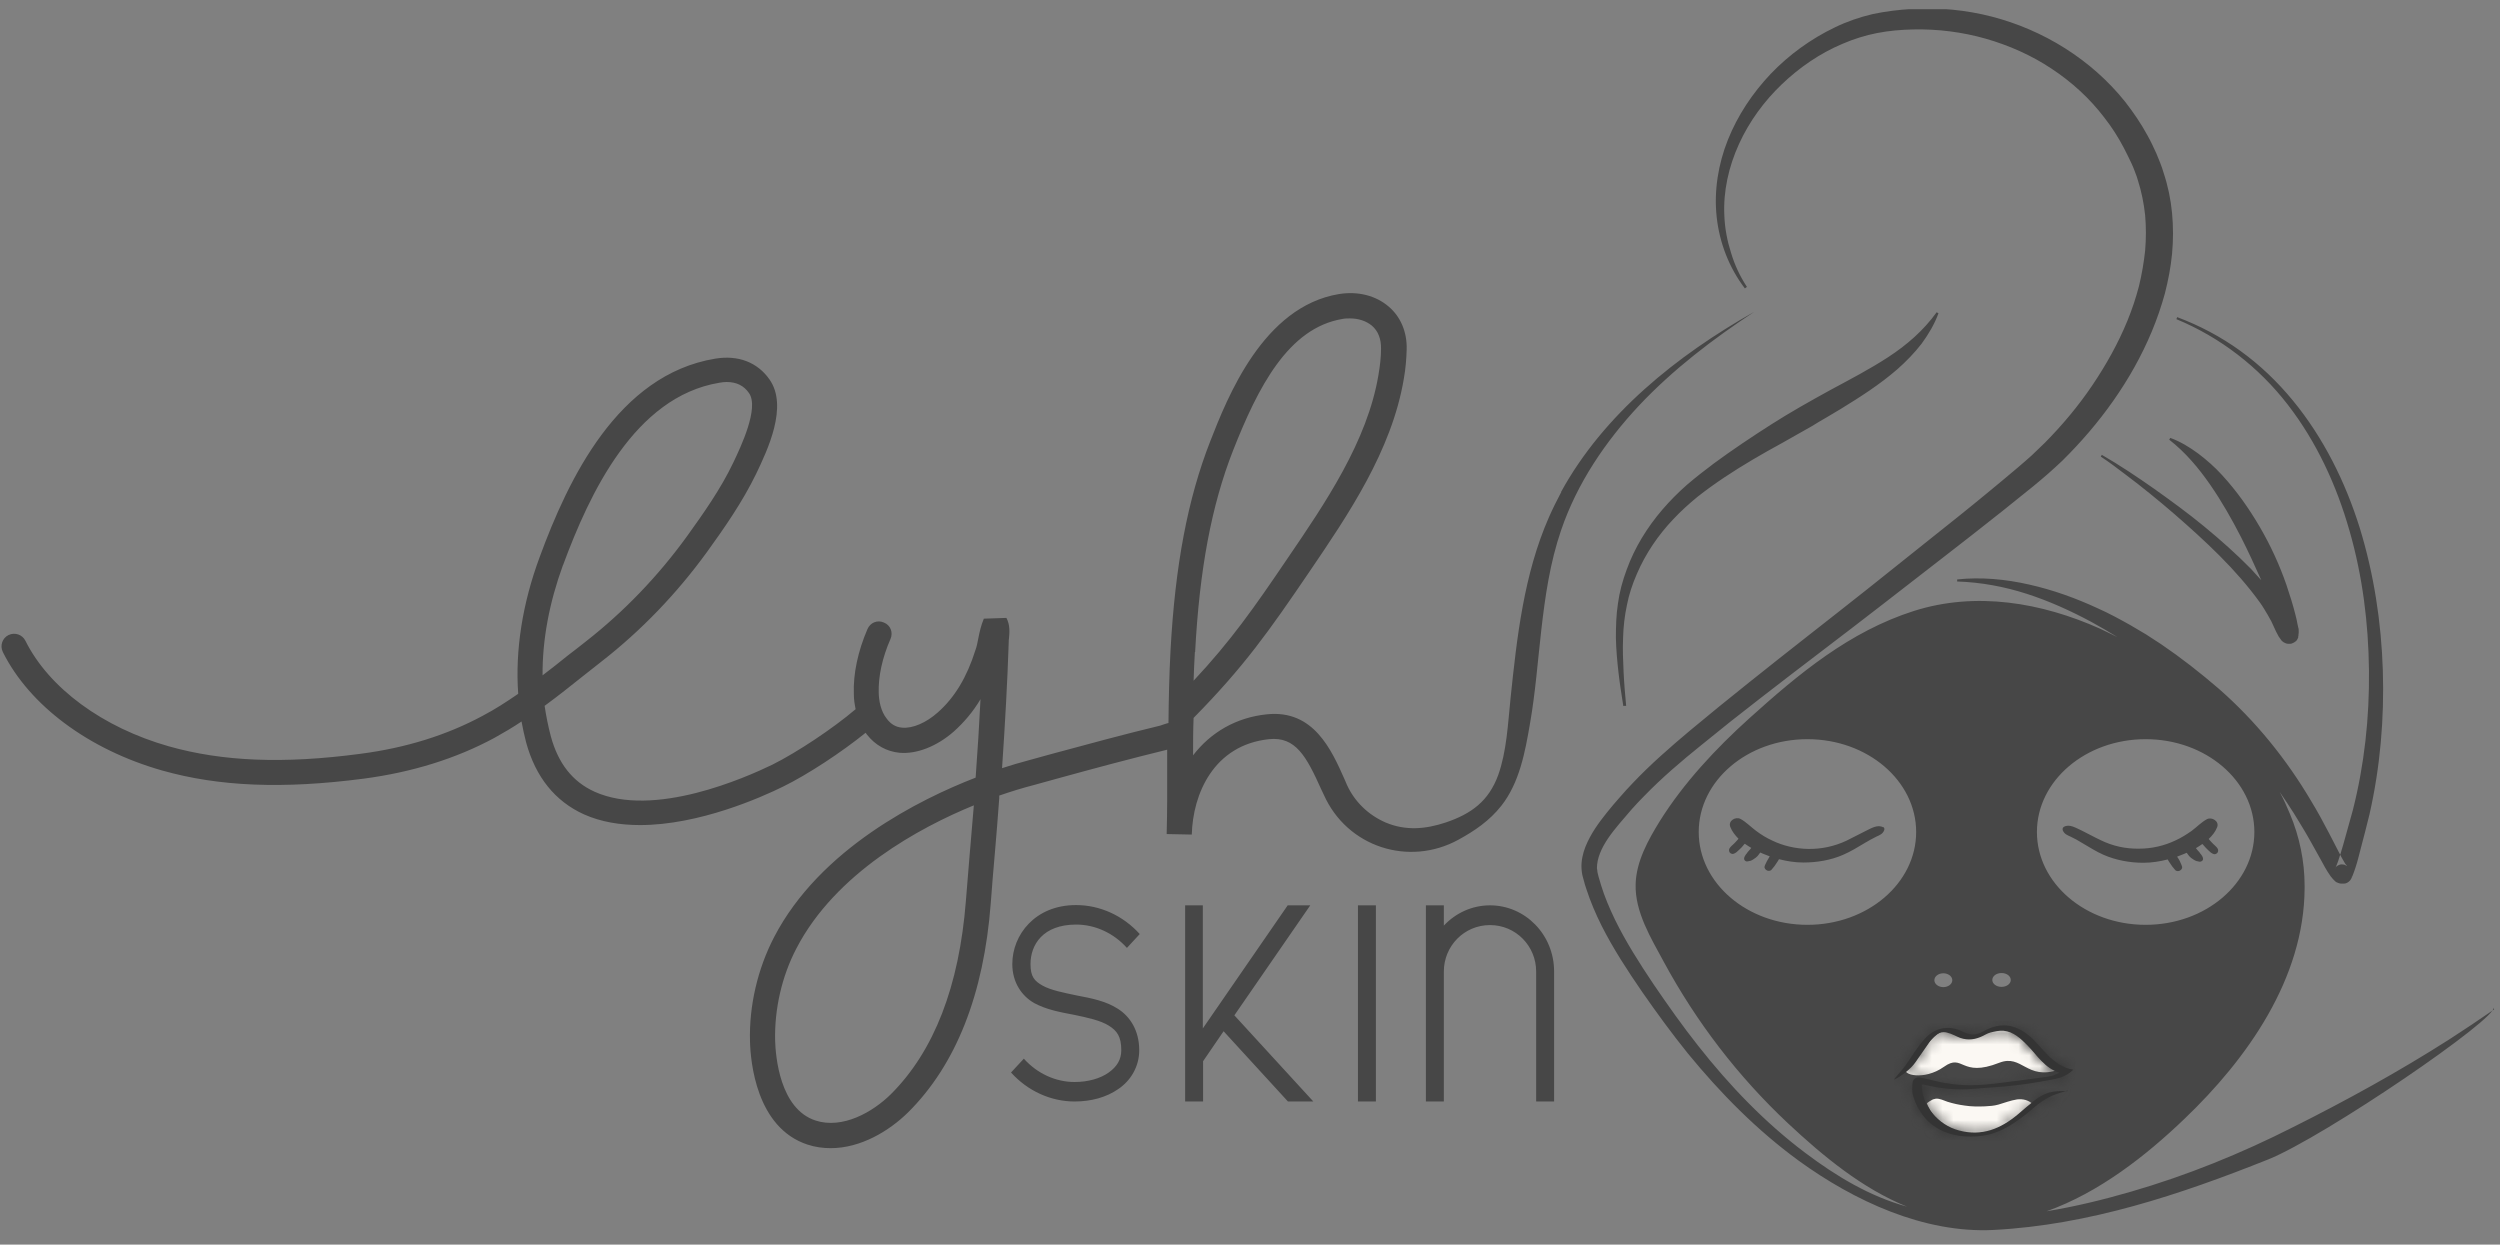 <svg xmlns="http://www.w3.org/2000/svg" width="231" height="115" viewBox="0 0 231 115" fill="none"><rect x="0" y="0" width="231" height="115" fill="#808080" stroke="none"/><g clip-path="url(#clip0_95_400)"><path fill-rule="evenodd" clip-rule="evenodd" d="M190.699 76.403C191.221 76.095 191.837 76.522 192.334 76.735C192.926 77.019 193.495 77.351 194.111 77.635C195.225 78.18 196.433 78.441 197.665 78.417C198.802 78.417 199.963 78.156 201.006 77.659C201.527 77.422 202.024 77.114 202.498 76.782C202.972 76.427 203.398 75.977 203.92 75.692C204.37 75.455 205.081 75.882 204.867 76.427C204.702 76.853 204.417 77.209 204.086 77.517C204.109 77.54 204.133 77.588 204.157 77.611C204.275 77.754 204.394 77.872 204.512 77.99C204.654 78.133 204.82 78.251 204.915 78.417C204.986 78.535 204.962 78.701 204.891 78.796C204.82 78.891 204.654 78.962 204.536 78.915C204.322 78.843 204.157 78.678 203.991 78.512C203.849 78.37 203.73 78.251 203.612 78.109C203.588 78.062 203.541 78.014 203.493 77.99C203.304 78.133 203.09 78.251 202.901 78.37C202.996 78.488 203.09 78.606 203.185 78.701C203.209 78.749 203.256 78.772 203.28 78.82C203.28 78.82 203.28 78.843 203.304 78.867C203.351 78.915 203.398 78.962 203.422 79.009C203.493 79.104 203.564 79.246 203.564 79.365C203.564 79.483 203.493 79.554 203.375 79.602C203.28 79.649 203.138 79.602 203.043 79.578C202.948 79.578 202.83 79.507 202.735 79.459C202.569 79.365 202.38 79.222 202.261 79.08C202.19 78.986 202.119 78.891 202.048 78.796C201.977 78.82 201.906 78.867 201.835 78.891C201.622 78.986 201.385 79.057 201.171 79.151C201.171 79.199 201.219 79.222 201.242 79.27C201.385 79.483 201.479 79.696 201.574 79.933C201.622 80.028 201.645 80.123 201.622 80.218C201.598 80.289 201.55 80.36 201.479 80.407C201.337 80.526 201.1 80.526 200.982 80.383C200.792 80.17 200.626 79.957 200.484 79.72C200.413 79.625 200.342 79.507 200.295 79.412C199.56 79.602 198.802 79.72 198.044 79.72C196.788 79.72 195.509 79.483 194.372 78.986C193.661 78.678 193.021 78.251 192.358 77.872C192.026 77.659 191.671 77.469 191.315 77.303C191.007 77.161 190.747 77.067 190.605 76.735C190.557 76.616 190.581 76.474 190.699 76.403ZM167.007 85.454C161.463 85.454 156.962 81.615 156.962 76.877C156.962 72.138 161.463 68.3 167.007 68.3C172.551 68.3 177.053 72.138 177.053 76.877C177.053 81.615 172.551 85.454 167.007 85.454ZM198.257 85.454C192.713 85.454 188.212 81.615 188.212 76.877C188.212 72.138 192.713 68.3 198.257 68.3C203.801 68.3 208.303 72.138 208.303 76.877C208.303 81.615 203.801 85.454 198.257 85.454ZM180.393 90.571C180.393 90.927 180.014 91.211 179.564 91.211C179.114 91.211 178.735 90.927 178.735 90.571C178.735 90.216 179.114 89.931 179.564 89.931C180.014 89.931 180.393 90.216 180.393 90.571ZM185.795 90.547C185.795 90.903 185.416 91.187 184.942 91.187C184.468 91.187 184.089 90.903 184.089 90.547C184.089 90.192 184.468 89.908 184.942 89.908C185.416 89.908 185.795 90.192 185.795 90.547ZM144.262 45.461C143.86 46.219 143.481 46.977 143.125 47.783C140.803 53.066 140.164 58.871 139.571 64.557C139.334 66.855 139.216 69.438 138.434 71.617C137.558 74.01 135.97 75.195 133.577 76C131.729 76.616 129.881 76.782 128.033 76C126.446 75.313 125.166 74.081 124.456 72.518L124.242 72.02C123.034 69.295 121.376 65.552 117.064 66.002C114.244 66.287 111.875 67.661 110.24 69.793C110.24 68.656 110.24 67.495 110.288 66.334C114.931 61.619 117.253 58.326 120.973 52.853C124.55 47.593 128.602 41.647 129.715 34.989C129.881 34.065 129.952 33.165 129.976 32.288C130.023 30.701 129.431 29.279 128.318 28.331C127.133 27.313 125.474 26.886 123.721 27.171C116.708 28.331 113.415 36.718 111.828 40.77C109.743 46.101 108.582 52.237 108.155 60.127C108.037 62.354 107.99 64.581 107.966 66.808C107.8 66.831 107.516 66.95 107.208 67.045C103.867 67.85 100.55 68.751 97.138 69.674L95.077 70.243C94.201 70.48 93.371 70.717 92.59 70.978C92.874 66.808 93.087 62.97 93.206 59.345C93.206 59.226 93.206 59.108 93.229 58.989C93.277 58.468 93.348 57.757 92.992 57.094L90.907 57.165C90.647 57.781 90.505 58.421 90.386 59.037C90.315 59.416 90.244 59.771 90.126 60.079C89.344 62.567 88.207 64.462 86.643 65.836C85.577 66.784 84.321 67.329 83.35 67.234C82.781 67.187 82.331 66.926 81.952 66.429C81.359 65.694 81.217 64.723 81.194 64.036C81.146 62.496 81.525 60.766 82.283 59.037C82.544 58.444 82.283 57.757 81.667 57.52C81.075 57.26 80.412 57.52 80.151 58.136C79.275 60.174 78.824 62.259 78.895 64.13C78.895 64.628 78.966 65.078 79.061 65.528C76.976 67.305 73.659 69.509 71.385 70.646C68.897 71.854 60.415 75.621 54.943 73.157C52.905 72.233 51.578 70.551 50.891 68.016C50.654 67.116 50.465 66.168 50.322 65.22C51.554 64.32 52.739 63.372 53.9 62.448C54.469 61.998 55.014 61.572 55.582 61.122C59.231 58.279 62.524 54.867 65.343 50.981C66.931 48.778 68.589 46.409 69.869 43.779C70.911 41.599 72.854 37.548 71.101 35.06C69.987 33.473 68.21 32.786 66.078 33.141C57.075 34.634 52.502 44.3 49.872 51.455C48.261 55.791 47.598 60.103 47.882 64.107C46.816 64.841 45.726 65.552 44.589 66.144C41.296 67.921 37.505 69.106 33.311 69.651C26.204 70.599 20.565 70.362 15.613 68.964C9.501 67.234 4.525 63.586 2.346 59.203C2.061 58.634 1.374 58.397 0.782 58.681C0.213 58.966 -0.024 59.653 0.261 60.245C2.725 65.197 8.221 69.272 14.973 71.191C20.233 72.683 26.156 72.92 33.596 71.949C38.074 71.357 42.125 70.101 45.679 68.182C46.532 67.708 47.385 67.21 48.19 66.666C48.309 67.329 48.451 67.969 48.617 68.608C49.493 71.807 51.294 74.034 53.947 75.242C55.535 75.953 57.312 76.237 59.136 76.237C64.585 76.237 70.343 73.678 72.356 72.683C74.631 71.57 77.758 69.509 79.985 67.708C80.033 67.755 80.056 67.826 80.104 67.874C80.885 68.869 81.928 69.438 83.113 69.556C84.7 69.698 86.572 68.964 88.135 67.59C89.083 66.737 89.912 65.765 90.599 64.604C90.481 66.903 90.339 69.319 90.149 71.854C85.008 73.844 75.768 78.417 71.527 86.591C70.011 89.505 69.205 92.94 69.3 96.234C69.347 98.082 69.869 104.194 74.607 105.758C75.318 105.995 76.052 106.09 76.763 106.09C79.535 106.09 82.165 104.502 83.918 102.773C88.325 98.39 90.907 91.898 91.547 83.44C91.665 81.9 91.784 80.36 91.926 78.82C92.068 77.138 92.21 75.455 92.329 73.773C92.329 73.678 92.329 73.607 92.329 73.513C93.348 73.157 94.414 72.826 95.599 72.518L97.66 71.949C101.095 71.001 104.459 70.101 107.847 69.272C107.847 69.911 107.847 70.551 107.847 71.191C107.847 72.091 107.847 72.991 107.847 73.915C107.847 74.958 107.824 76.024 107.8 77.067L110.122 77.114C110.217 73.371 112.136 68.845 117.253 68.3C119.717 68.04 120.712 69.888 122.086 72.944L122.323 73.442C124.479 78.275 130.189 80.099 134.762 77.588C136.278 76.758 137.629 75.835 138.718 74.46C140.401 72.328 140.922 69.485 141.372 66.855C141.87 64.012 142.083 61.122 142.414 58.231C142.77 55.104 143.22 52 144.239 49.015C145.708 44.679 148.338 40.794 151.465 37.453C154.616 34.112 158.288 31.317 162.103 28.805C154.924 32.857 148.172 38.282 144.239 45.461H144.262ZM110.43 60.245C110.833 52.616 111.946 46.693 113.936 41.623C116.234 35.794 119.03 30.298 124.053 29.469C124.29 29.421 124.527 29.421 124.74 29.421C125.522 29.421 126.233 29.658 126.754 30.085C127.346 30.582 127.63 31.34 127.607 32.241C127.607 32.999 127.512 33.804 127.37 34.634C126.351 40.77 122.442 46.503 118.983 51.574C115.855 56.194 113.723 59.226 110.288 62.898C110.311 62.022 110.359 61.145 110.406 60.245H110.43ZM52.028 52.213C54.469 45.603 58.639 36.671 66.457 35.368C66.694 35.321 66.931 35.297 67.144 35.297C68.044 35.297 68.731 35.629 69.205 36.316C70.177 37.69 68.423 41.339 67.76 42.736C66.599 45.177 64.988 47.451 63.472 49.56C60.794 53.256 57.643 56.525 54.161 59.25C53.592 59.7 53.023 60.15 52.455 60.577C51.697 61.193 50.915 61.809 50.133 62.401C50.109 59.131 50.749 55.696 52.028 52.19V52.213ZM212.354 58.042C212.354 57.899 212.307 57.781 212.283 57.639C212.236 57.378 212.188 57.141 212.117 56.881C211.88 55.909 211.572 54.962 211.264 54.038C210.625 52.19 209.795 50.389 208.8 48.683C207.805 46.977 206.668 45.366 205.318 43.897C204.654 43.163 203.896 42.499 203.114 41.907C202.309 41.315 201.456 40.794 200.532 40.462L200.437 40.628C201.953 41.812 203.162 43.258 204.228 44.798C205.294 46.338 206.218 47.972 207.071 49.631C207.734 50.934 208.35 52.284 208.942 53.611C208.634 53.256 208.303 52.924 207.995 52.569C206.621 51.171 205.175 49.891 203.683 48.659C202.19 47.427 200.626 46.29 199.063 45.177C197.475 44.063 195.888 42.997 194.206 42.026L194.111 42.191C194.917 42.713 195.675 43.305 196.433 43.874C197.191 44.442 197.949 45.035 198.707 45.651C200.2 46.859 201.645 48.114 203.043 49.394C204.441 50.673 205.815 52.024 207.047 53.445C207.663 54.156 208.255 54.891 208.8 55.649C208.942 55.838 209.061 56.028 209.179 56.217C209.298 56.407 209.416 56.596 209.535 56.81C209.653 56.999 209.748 57.212 209.866 57.402L210.009 57.71C210.009 57.71 210.103 57.899 210.151 58.018C210.246 58.255 210.364 58.468 210.506 58.729C210.53 58.8 210.577 58.847 210.625 58.918C210.672 58.989 210.719 59.06 210.79 59.155C210.838 59.203 210.885 59.274 211.004 59.345C211.051 59.368 211.098 59.392 211.146 59.416C211.146 59.416 211.217 59.439 211.264 59.463C211.312 59.463 211.359 59.487 211.406 59.487C211.43 59.487 211.549 59.487 211.596 59.487C211.667 59.487 211.738 59.487 211.809 59.439C211.951 59.392 212.117 59.274 212.165 59.226C212.212 59.179 212.236 59.131 212.259 59.108C212.259 59.06 212.283 59.06 212.307 59.013C212.307 58.989 212.33 58.966 212.354 58.918C212.354 58.895 212.354 58.871 212.354 58.847C212.354 58.823 212.354 58.776 212.378 58.729V58.658C212.378 58.658 212.402 58.515 212.402 58.444C212.402 58.231 212.402 58.089 212.354 57.947V58.042ZM230.455 93.272C229.081 94.22 227.707 95.144 226.309 96.044C221.665 99.006 216.808 101.683 211.88 104.147C207.071 106.587 202.048 108.625 196.883 110.117C194.348 110.852 191.742 111.491 189.112 111.918C193.922 110.212 198.281 106.8 201.835 103.389C207.639 97.845 212.899 90.429 212.946 82.089C212.946 82.018 212.946 81.923 212.946 81.852C212.946 79.578 212.473 77.303 211.596 75.219C211.312 74.531 211.004 73.844 210.648 73.181C211.098 73.821 211.525 74.484 211.951 75.147C212.52 76.071 213.089 76.995 213.61 77.943L214.415 79.388L214.818 80.123C214.96 80.36 215.102 80.62 215.292 80.881C215.339 80.952 215.387 81.023 215.458 81.094L215.553 81.213L215.624 81.284C215.624 81.284 215.671 81.331 215.695 81.355C215.718 81.379 215.742 81.402 215.79 81.45C215.837 81.497 215.884 81.521 215.955 81.544C216.05 81.592 216.121 81.615 216.24 81.639C216.382 81.639 216.524 81.663 216.666 81.639C216.737 81.639 216.808 81.592 216.879 81.568C216.927 81.544 216.974 81.497 217.022 81.473C217.14 81.379 217.164 81.331 217.211 81.26C217.258 81.189 217.282 81.142 217.306 81.094V81.023L217.353 80.976C217.472 80.691 217.566 80.407 217.661 80.123C217.851 79.554 217.969 79.009 218.111 78.488C218.396 77.398 218.68 76.332 218.941 75.242C219.936 70.859 220.315 66.381 220.173 61.927C220.03 57.473 219.343 53.019 218.04 48.778C216.714 44.537 214.7 40.462 211.857 37.003C210.435 35.273 208.824 33.733 207.023 32.43C205.223 31.127 203.256 30.085 201.171 29.303L201.1 29.492C205.175 31.174 208.729 33.947 211.383 37.382C214.06 40.841 215.908 44.869 217.093 49.038C218.301 53.232 218.846 57.591 218.893 61.951C218.941 66.31 218.467 70.67 217.401 74.863C217.116 75.906 216.808 76.972 216.524 78.014C216.358 78.559 216.216 79.08 216.05 79.554C215.955 79.791 215.884 80.028 215.766 80.241C215.766 80.241 215.766 80.241 215.766 80.218C215.766 80.218 215.766 80.218 215.813 80.147C215.837 80.099 215.861 80.099 215.932 80.028C215.955 80.004 216.003 79.981 216.05 79.957C216.098 79.933 216.169 79.91 216.216 79.886C216.334 79.862 216.429 79.862 216.548 79.886C216.619 79.886 216.666 79.91 216.737 79.957C216.761 79.957 216.785 79.981 216.808 80.004C216.808 80.004 216.808 80.004 216.832 80.004V79.957C216.832 79.957 216.761 79.886 216.714 79.838C216.595 79.649 216.477 79.412 216.334 79.175L215.955 78.441L215.197 76.972C214.676 75.977 214.155 75.005 213.562 74.034C211.288 70.172 208.421 66.618 205.01 63.633C203.304 62.164 201.55 60.79 199.702 59.534L198.281 58.61C197.807 58.326 197.31 58.042 196.836 57.757C195.864 57.212 194.869 56.667 193.85 56.217C191.813 55.27 189.704 54.511 187.501 54.014C185.321 53.516 183.047 53.303 180.843 53.54V53.73C183.047 53.801 185.203 54.203 187.264 54.867C189.325 55.53 191.315 56.431 193.211 57.449C194.04 57.899 194.846 58.373 195.651 58.871C195.106 58.587 194.561 58.35 194.04 58.089C188.638 55.672 182.573 54.63 176.839 56.454C170.893 58.35 166.202 62.259 161.653 66.358C158.549 69.153 155.564 72.352 153.36 75.882C152.294 77.611 151.181 79.602 151.133 81.71C151.062 84.269 152.555 86.686 153.716 88.842C156.725 94.409 160.586 99.456 165.206 103.791C168.452 106.824 172.054 109.809 176.2 111.491C172.764 110.544 169.684 108.696 166.794 106.516C163.074 103.72 159.805 100.309 156.914 96.636C155.469 94.812 154.118 92.893 152.792 90.95C151.489 89.007 150.233 87.041 149.214 84.956C148.717 83.914 148.266 82.871 147.935 81.781C147.864 81.521 147.769 81.236 147.698 80.976C147.674 80.834 147.627 80.691 147.603 80.573C147.603 80.454 147.579 80.36 147.556 80.241C147.556 79.791 147.65 79.317 147.84 78.843C148.219 77.872 148.906 76.972 149.641 76.095C149.996 75.669 150.399 75.219 150.778 74.768C151.157 74.342 151.56 73.915 151.962 73.513C153.574 71.854 155.35 70.338 157.175 68.869C158.999 67.376 160.823 65.931 162.695 64.486C166.415 61.595 170.182 58.776 173.902 55.886L179.493 51.55C181.365 50.105 183.213 48.659 185.061 47.191C185.985 46.456 186.909 45.698 187.833 44.963C188.283 44.584 188.757 44.205 189.207 43.803L189.894 43.187L190.557 42.571C192.287 40.865 193.874 39.017 195.272 37.026C196.67 35.036 197.878 32.904 198.826 30.63C199.3 29.492 199.702 28.331 200.034 27.123C200.342 25.915 200.579 24.706 200.698 23.451C200.816 22.195 200.816 20.939 200.698 19.684C200.579 18.428 200.318 17.172 199.916 15.964L199.774 15.514L199.608 15.064C199.489 14.779 199.371 14.471 199.252 14.187C198.992 13.618 198.731 13.05 198.423 12.505C197.831 11.415 197.12 10.373 196.362 9.401C193.234 5.492 188.804 2.767 184.042 1.535C181.649 0.919 179.185 0.682 176.721 0.825C175.489 0.896 174.281 1.038 173.049 1.298C171.84 1.583 170.656 1.986 169.542 2.53C167.315 3.597 165.301 5.066 163.619 6.819C161.937 8.596 160.563 10.657 159.662 12.908C158.762 15.159 158.359 17.646 158.62 20.039C158.881 22.456 159.781 24.754 161.226 26.649L161.416 26.507C160.776 25.536 160.278 24.47 159.947 23.356C159.591 22.242 159.378 21.105 159.331 19.968C159.212 17.67 159.734 15.395 160.681 13.31C161.629 11.226 163.003 9.354 164.638 7.79C166.273 6.226 168.168 4.923 170.253 4.047C171.295 3.597 172.362 3.265 173.451 3.052C174.541 2.838 175.678 2.744 176.792 2.72C179.043 2.673 181.317 2.957 183.473 3.573C185.629 4.189 187.714 5.113 189.562 6.345C191.434 7.577 193.092 9.093 194.443 10.87C195.13 11.747 195.722 12.671 196.243 13.666C196.504 14.163 196.741 14.661 196.978 15.159C197.096 15.419 197.191 15.656 197.286 15.917L197.428 16.296L197.546 16.675C197.878 17.717 198.091 18.783 198.21 19.873C198.305 20.963 198.305 22.053 198.21 23.166C198.091 24.256 197.902 25.37 197.641 26.436C197.357 27.526 197.002 28.592 196.575 29.634C195.722 31.719 194.609 33.71 193.329 35.605C192.05 37.5 190.581 39.254 188.97 40.888L188.354 41.481L187.738 42.073C187.311 42.452 186.885 42.831 186.435 43.21C185.534 43.968 184.634 44.727 183.734 45.461C181.933 46.954 180.085 48.422 178.237 49.891L172.717 54.298C169.045 57.212 165.301 60.103 161.605 63.064C159.757 64.533 157.933 66.026 156.109 67.542C154.308 69.058 152.484 70.646 150.849 72.375C150.446 72.802 150.02 73.252 149.641 73.702C149.238 74.152 148.859 74.603 148.48 75.076C147.722 76.024 146.987 77.019 146.49 78.251C146.253 78.867 146.087 79.554 146.134 80.289C146.134 80.478 146.182 80.644 146.205 80.834C146.253 80.999 146.276 81.142 146.324 81.284C146.395 81.592 146.49 81.876 146.584 82.16C146.963 83.321 147.437 84.435 147.982 85.525C149.072 87.681 150.375 89.671 151.726 91.637C153.076 93.58 154.474 95.499 155.966 97.347C158.975 101.019 162.34 104.431 166.202 107.25C171.295 110.946 177.763 113.979 184.208 113.647C192.998 113.197 201.456 110.378 209.582 107.132C214.818 105.023 230.953 93.983 230.408 93.059L230.455 93.272ZM149.996 65.244C149.83 64.202 149.664 63.159 149.546 62.117C149.427 61.074 149.333 60.008 149.309 58.966C149.309 57.899 149.333 56.833 149.498 55.767C149.641 54.701 149.925 53.658 150.304 52.64C151.038 50.602 152.199 48.73 153.597 47.096C154.308 46.267 155.066 45.508 155.872 44.798C156.701 44.087 157.53 43.447 158.383 42.807C160.089 41.552 161.866 40.367 163.643 39.23C165.42 38.093 167.244 37.074 169.092 36.055C170.94 35.06 172.764 34.112 174.47 32.999C176.176 31.885 177.716 30.558 178.948 28.853L179.114 28.947C178.758 29.942 178.19 30.89 177.55 31.767C176.887 32.62 176.129 33.402 175.323 34.112C173.688 35.534 171.864 36.695 170.087 37.785L168.737 38.59C168.286 38.851 167.836 39.111 167.386 39.396C166.486 39.917 165.562 40.414 164.662 40.936C162.837 41.931 161.037 42.973 159.331 44.111C158.478 44.679 157.625 45.295 156.843 45.911C156.061 46.551 155.303 47.238 154.616 47.972C153.218 49.441 152.057 51.147 151.252 53.019C150.849 53.943 150.517 54.914 150.328 55.909C150.114 56.904 149.996 57.947 149.972 58.966C149.925 60.008 149.972 61.05 150.02 62.093C150.067 63.135 150.162 64.178 150.257 65.22H150.067L149.996 65.244ZM89.628 78.583C89.51 80.123 89.367 81.686 89.249 83.227C88.633 91.116 86.311 97.134 82.307 101.114C80.649 102.749 77.853 104.36 75.341 103.531C72.048 102.441 71.669 97.608 71.622 96.162C71.551 93.248 72.238 90.216 73.588 87.633C77.213 80.644 85.008 76.451 89.983 74.413C89.865 75.811 89.746 77.209 89.628 78.606V78.583ZM111.141 83.653V95.025L118.983 83.653H121.068L114.055 93.817L121.352 101.778H119.006L113.06 95.286L111.164 98.058V101.778H109.506V83.653H111.164H111.141ZM127.133 101.778H125.474V83.653H127.133V101.778ZM133.411 83.653V85.525C134.501 84.364 136.018 83.653 137.676 83.653C140.922 83.653 143.599 86.354 143.599 89.766V101.778H141.941V89.766C141.941 87.42 140.069 85.477 137.676 85.477C135.283 85.477 133.411 87.42 133.411 89.766V101.778H131.753V83.653H133.411ZM99.437 83.629C101.64 83.629 103.772 84.601 105.312 86.306L104.128 87.586C102.896 86.212 101.19 85.43 99.437 85.43C96.357 85.43 95.219 87.302 95.219 89.079C95.219 90.239 95.575 90.642 96.333 91.069C97.091 91.495 98.299 91.732 99.555 91.993C100.811 92.23 102.161 92.49 103.275 93.201C104.412 93.912 105.265 95.215 105.265 97.039C105.265 98.579 104.459 99.859 103.346 100.617C102.232 101.398 100.811 101.778 99.294 101.778C97.091 101.778 94.959 100.806 93.419 99.1L94.603 97.821C95.835 99.195 97.541 99.977 99.294 99.977C100.55 99.977 101.687 99.645 102.446 99.1C103.204 98.555 103.606 97.916 103.606 97.039C103.606 95.76 103.204 95.239 102.446 94.765C101.687 94.291 100.503 94.03 99.247 93.77C97.991 93.533 96.688 93.296 95.551 92.68C94.438 92.04 93.537 90.808 93.537 89.079C93.537 86.378 95.646 83.629 99.413 83.629H99.437ZM174.02 76.451C173.499 76.142 172.883 76.545 172.385 76.782C171.793 77.067 171.201 77.398 170.608 77.683C169.495 78.204 168.286 78.464 167.054 78.441C165.917 78.417 164.756 78.156 163.738 77.659C163.216 77.422 162.719 77.114 162.245 76.758C161.771 76.403 161.345 75.953 160.823 75.669C160.373 75.432 159.662 75.835 159.876 76.403C160.042 76.83 160.326 77.185 160.634 77.493C160.61 77.517 160.586 77.564 160.563 77.588C160.444 77.73 160.326 77.848 160.207 77.967C160.065 78.109 159.899 78.227 159.805 78.393C159.734 78.512 159.757 78.678 159.828 78.772C159.899 78.867 160.065 78.938 160.184 78.891C160.397 78.82 160.563 78.654 160.729 78.488C160.871 78.37 160.989 78.227 161.108 78.085C161.131 78.038 161.179 77.99 161.226 77.967C161.416 78.109 161.629 78.227 161.818 78.346C161.724 78.464 161.629 78.583 161.534 78.678C161.51 78.725 161.463 78.749 161.439 78.796C161.439 78.796 161.439 78.82 161.416 78.843C161.368 78.891 161.321 78.938 161.297 78.986C161.226 79.08 161.155 79.222 161.155 79.341C161.155 79.459 161.226 79.531 161.321 79.578C161.416 79.625 161.558 79.578 161.653 79.554C161.771 79.554 161.866 79.483 161.961 79.436C162.126 79.341 162.316 79.199 162.434 79.057C162.506 78.962 162.577 78.867 162.648 78.772C162.719 78.796 162.79 78.843 162.861 78.867C163.074 78.962 163.311 79.033 163.524 79.128C163.501 79.175 163.477 79.199 163.453 79.246C163.311 79.459 163.216 79.673 163.098 79.91C163.05 80.004 163.027 80.099 163.05 80.194C163.074 80.265 163.122 80.336 163.193 80.383C163.335 80.502 163.572 80.502 163.69 80.36C163.88 80.147 164.046 79.933 164.188 79.696C164.259 79.602 164.33 79.483 164.377 79.388C165.112 79.578 165.87 79.696 166.628 79.696C167.884 79.696 169.163 79.483 170.3 78.986C171.011 78.678 171.674 78.275 172.338 77.872C172.67 77.683 173.025 77.469 173.38 77.303C173.688 77.161 173.949 77.067 174.091 76.735C174.138 76.616 174.138 76.474 173.996 76.403L174.02 76.451Z" fill="#474747"></path><path fill-rule="evenodd" clip-rule="evenodd" d="M176.128 98.768C175.702 99.29 177.763 99.882 179.611 98.579C181.436 97.276 181.128 99.621 184.729 98.2C186.861 97.371 187.24 99.858 190.225 98.839C190.225 98.839 188.591 97.915 187.904 96.991C187.264 96.115 186.245 95.38 185.676 95.143C184.421 94.599 183.686 95.475 182.312 95.783C181.056 96.067 180.867 95.049 179.611 95.238C178.758 95.357 176.531 98.294 176.128 98.745V98.768Z" fill="#FBF8F3"></path><path fill-rule="evenodd" clip-rule="evenodd" d="M187.856 102.038C187.856 102.038 186.743 102.986 186.624 103.08C186.103 103.483 185.558 103.862 184.966 104.147C184.397 104.431 183.757 104.597 183.118 104.668C182.123 104.786 181.057 104.739 180.156 104.265C180.109 104.265 180.085 104.218 180.038 104.194C179.493 103.886 179.019 103.483 178.64 103.009C178.45 102.772 178.308 102.535 178.19 102.275C178.142 102.18 178.071 102.062 178.048 101.967C178.048 101.896 178.379 101.706 178.427 101.683C178.569 101.588 178.711 101.54 178.877 101.517C179.256 101.493 179.588 101.683 179.943 101.801C180.464 101.967 181.009 102.085 181.554 102.156C182.17 102.251 182.786 102.251 183.402 102.227C183.829 102.204 184.255 102.18 184.658 102.062C185.226 101.896 185.771 101.683 186.364 101.588C186.956 101.517 187.453 101.659 187.88 102.062L187.856 102.038Z" fill="#FBF8F3"></path><path d="M190.913 100.829C189.586 100.758 188.899 100.995 188.046 101.635C187.501 102.061 186.98 102.512 186.459 102.962C184.871 104.289 183.142 105.023 181.009 104.454C179.09 103.957 177.55 102.133 177.574 100.237C177.645 100.237 177.669 100.19 177.692 100.213C177.763 100.213 177.858 100.237 177.929 100.261C179.351 100.593 180.82 100.735 182.289 100.616C183.592 100.498 184.919 100.45 186.222 100.285C187.454 100.142 188.686 99.929 189.918 99.692C190.486 99.574 191.055 99.337 191.576 98.839C190.226 98.602 189.42 97.726 188.615 96.849C188.354 96.565 188.117 96.281 187.856 96.02C186.435 94.693 185.013 94.314 183.236 95.309C182.62 95.665 182.075 95.665 181.436 95.357C180.133 94.693 178.806 94.906 177.835 95.996C177.171 96.731 176.65 97.607 176.081 98.437C175.868 98.745 175.039 99.645 175.015 99.763C175.655 99.455 176.555 98.792 177.005 98.129C177.455 97.489 177.906 96.826 178.356 96.186C178.664 95.759 179.067 95.38 179.588 95.38C180.014 95.38 180.441 95.594 180.843 95.783C181.578 96.138 182.312 96.115 183.023 95.807C183.331 95.688 183.615 95.475 183.923 95.404C184.303 95.309 184.729 95.214 185.108 95.238C186.056 95.333 186.695 95.949 187.335 96.589C188.235 97.513 188.923 98.697 190.297 99.124C189.941 99.29 189.61 99.432 189.254 99.479C187.477 99.716 185.677 99.977 183.9 100.166C182.312 100.356 180.725 100.308 179.138 99.953C178.569 99.834 178.024 99.669 177.455 99.574C177.1 99.503 176.768 99.645 176.721 100.048C176.674 100.45 176.65 100.901 176.768 101.256C177.716 104.312 180.299 105.307 183.142 104.952C185.013 104.715 186.648 103.459 188.022 102.275C189.87 100.664 191.718 100.829 190.913 100.782" fill="#343434"></path><mask id="mask0_95_400" style="mask-type:luminance" maskUnits="userSpaceOnUse" x="175" y="94" width="17" height="12"><path d="M190.913 100.829C189.586 100.758 188.899 100.995 188.046 101.635C187.501 102.061 186.98 102.512 186.459 102.962C184.871 104.289 183.142 105.023 181.009 104.454C179.09 103.957 177.55 102.133 177.574 100.237C177.645 100.237 177.669 100.19 177.692 100.213C177.763 100.213 177.858 100.237 177.929 100.261C179.351 100.593 180.82 100.735 182.289 100.616C183.592 100.498 184.919 100.45 186.222 100.285C187.454 100.142 188.686 99.929 189.918 99.692C190.486 99.574 191.055 99.337 191.576 98.839C190.226 98.602 189.42 97.726 188.615 96.849C188.354 96.565 188.117 96.281 187.856 96.02C186.435 94.693 185.013 94.314 183.236 95.309C182.62 95.665 182.075 95.665 181.436 95.357C180.133 94.693 178.806 94.906 177.835 95.996C177.171 96.731 176.65 97.607 176.081 98.437C175.868 98.745 175.039 99.645 175.015 99.763C175.655 99.455 176.555 98.792 177.005 98.129C177.455 97.489 177.906 96.826 178.356 96.186C178.664 95.759 179.067 95.38 179.588 95.38C180.014 95.38 180.441 95.594 180.843 95.783C181.578 96.138 182.312 96.115 183.023 95.807C183.331 95.688 183.615 95.475 183.923 95.404C184.303 95.309 184.729 95.214 185.108 95.238C186.056 95.333 186.695 95.949 187.335 96.589C188.235 97.513 188.923 98.697 190.297 99.124C189.941 99.29 189.61 99.432 189.254 99.479C187.477 99.716 185.677 99.977 183.9 100.166C182.312 100.356 180.725 100.308 179.138 99.953C178.569 99.834 178.024 99.669 177.455 99.574C177.1 99.503 176.768 99.645 176.721 100.048C176.674 100.45 176.65 100.901 176.768 101.256C177.716 104.312 180.299 105.307 183.142 104.952C185.013 104.715 186.648 103.459 188.022 102.275C189.87 100.664 191.718 100.829 190.913 100.782" fill="white"></path></mask><g mask="url(#mask0_95_400)"><path d="M191.742 94.314H175.015V105.355H191.742V94.314Z" fill="#343434"></path></g></g><defs><clipPath id="clip0_95_400"><rect width="231" height="113.344" fill="white" transform="translate(0 0.848)"></rect></clipPath></defs></svg>